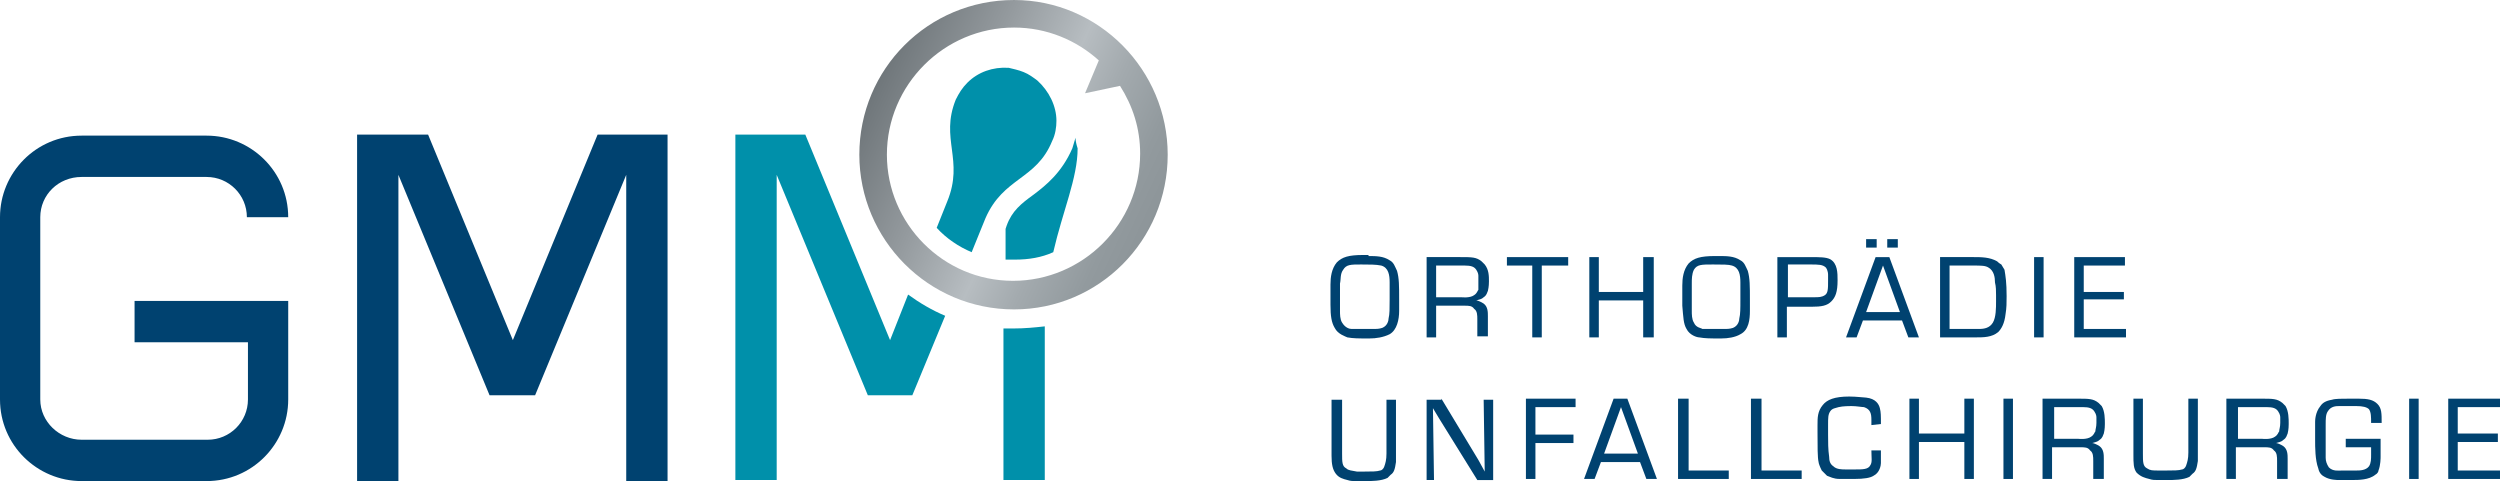 <?xml version="1.0" encoding="utf-8"?>
<svg version="1.1"
	 xmlns="http://www.w3.org/2000/svg" xmlns:xlink="http://www.w3.org/1999/xlink" xmlns:a="http://ns.adobe.com/AdobeSVGViewerExtensions/3.0/"
	 x="0px" y="0px" width="317px" height="61px" viewBox="0 15.048 317 61" enable-background="new 0 15.048 317 61"
	 xml:space="preserve">
<path fill="#004270" d="M173.527,47.515c0.937,0,1.875,0,2.678,0.536c0.537,0.268,0.671,0.804,0.938,1.34
	c0.269,0.938,0.269,1.875,0.269,3.75c0,0.402,0,0.938,0,1.34c0,1.072-0.269,2.411-1.207,2.947c-0.803,0.401-1.741,0.536-2.545,0.536
	c-0.267,0-0.669,0-0.938,0c-0.134,0-1.205,0-1.875-0.135c-0.269-0.134-1.207-0.401-1.608-1.205c-0.401-0.67-0.535-1.474-0.535-2.947
	c0-0.536,0-0.938,0-1.34c0-0.401,0-0.803,0-1.205c0-0.938,0.134-2.011,0.805-2.813c0.669-0.669,1.472-0.938,3.349-0.938h0.67V47.515
	z M170.313,49.256c-0.402,0.536-0.269,1.205-0.402,1.742c0,0.536,0,0.938,0,1.474c0,0.669,0,1.339,0,2.009
	c0,0.402,0,1.072,0.268,1.474c0.401,0.67,0.938,0.805,1.206,0.805s1.071,0,1.74,0c0.403,0,0.805,0,1.206,0
	c0.134,0,0.535,0,0.938-0.135c0.67-0.268,0.804-0.938,0.804-1.205c0.133-0.536,0.133-1.206,0.133-2.412c0-0.67,0-1.473,0-2.143
	c0-0.938-0.133-1.876-1.07-2.145c-0.671-0.134-1.475-0.134-2.546-0.134C171.25,48.586,170.714,48.586,170.313,49.256"/>
<path fill="#004270" d="M185.182,47.649c1.473,0,2.01,0,2.678,0.535c0.135,0.134,0.27,0.268,0.403,0.401
	c0.535,0.67,0.535,1.474,0.535,2.145c0,0.134,0,0.669-0.134,1.205c-0.133,0.268-0.133,0.536-0.535,0.804
	c-0.27,0.268-0.536,0.268-0.938,0.401c0.133,0,0.536,0.135,0.938,0.402c0.535,0.401,0.535,1.072,0.535,1.607v2.545h-1.34v-2.143
	c0-0.536,0-1.072-0.401-1.34c-0.269-0.402-0.67-0.402-1.206-0.402h-3.616v4.019h-1.206v-10.18H185.182z M182.101,52.739h3.214
	c0,0,1.073,0.135,1.608-0.268c0.401-0.269,0.401-0.536,0.535-0.671c0-0.267,0-0.535,0-1.07c0-0.27,0-0.402,0-0.671
	c0-0.134,0-0.401-0.267-0.804c-0.269-0.401-0.67-0.536-1.475-0.536h-3.616V52.739z"/>
<polygon fill="#004270" points="198.846,47.649 198.846,48.72 195.497,48.72 195.497,57.829 194.291,57.829 194.291,48.72 
	191.076,48.72 191.076,47.649 "/>
<polygon fill="#004270" points="202.73,47.649 202.73,52.069 208.356,52.069 208.356,47.649 209.696,47.649 209.696,57.829 
	208.356,57.829 208.356,53.141 202.73,53.141 202.73,57.829 201.525,57.829 201.525,47.649 "/>
<path fill="#004270" d="M218.002,47.515c0.938,0,1.875,0,2.68,0.536c0.535,0.268,0.669,0.804,0.938,1.34
	c0.268,0.938,0.268,1.875,0.268,3.75c0,0.402,0,0.938,0,1.34c0,1.072-0.135,2.411-1.205,2.947c-0.671,0.401-1.607,0.536-2.412,0.536
	c-0.268,0-0.669,0-0.938,0c-0.134,0-1.206,0-1.875-0.135c-0.27,0-1.206-0.268-1.607-1.07c-0.402-0.671-0.402-1.475-0.536-2.948
	c0-0.535,0-0.937,0-1.339s0-0.805,0-1.206c0-0.938,0.134-2.01,0.804-2.813c0.669-0.67,1.474-0.938,3.349-0.938H218.002z
	 M214.786,49.256c-0.267,0.536-0.267,1.205-0.267,1.742c0,0.536,0,0.938,0,1.474c0,0.669,0,1.339,0,2.009
	c0,0.402,0,1.072,0.267,1.474c0.27,0.67,0.938,0.67,1.073,0.805c0.267,0,1.07,0,1.741,0c0.401,0,0.804,0,1.205,0
	c0.135,0,0.536,0,0.938-0.135c0.668-0.268,0.803-0.938,0.803-1.205c0.135-0.536,0.135-1.206,0.135-2.412c0-0.67,0-1.473,0-2.143
	c0-0.938-0.135-1.876-1.072-2.145c-0.402-0.134-1.205-0.134-2.411-0.134C215.725,48.586,215.188,48.586,214.786,49.256"/>
<path fill="#004270" d="M229.521,47.649c1.207,0,2.011,0,2.547,0.267c0.937,0.536,0.937,1.742,0.937,2.68
	c0,1.474-0.267,2.144-0.804,2.68c-0.535,0.535-1.205,0.669-2.545,0.669h-3.081v3.885h-1.205v-10.18H229.521z M226.71,52.739h3.349
	c0.536,0,0.938,0,1.34-0.268c0.401-0.269,0.401-0.805,0.401-1.876c0-0.268,0-0.401,0-0.67c0-0.134,0-0.535-0.268-0.938
	c-0.402-0.402-0.938-0.402-2.011-0.402h-2.812V52.739z"/>
<path fill="#004270" d="M243.32,57.829h-1.34l-0.803-2.144h-4.957l-0.804,2.144h-1.339l3.75-10.18h1.741L243.32,57.829z
	 M236.623,54.615h4.286l-2.144-5.896L236.623,54.615z M237.963,46.443h-1.34v-1.072h1.34V46.443z M240.642,46.443h-1.34v-1.072h1.34
	V46.443z"/>
<path fill="#004270" d="M250.287,47.649c0.937,0,2.009,0,2.947,0.535c0,0,0.268,0.268,0.535,0.401
	c0.134,0.269,0.269,0.402,0.402,0.67c0.133,0.804,0.268,1.608,0.268,3.349c0,0.805,0,1.475-0.135,2.278
	c-0.133,1.205-0.535,1.876-0.938,2.277c-0.804,0.669-1.874,0.669-2.813,0.669H246v-10.18H250.287z M247.205,56.759h3.215
	c0.269,0,0.402,0,0.537,0c0.668,0,1.339-0.135,1.741-0.805c0.401-0.67,0.401-1.875,0.401-2.679c0-0.269,0-0.536,0-0.804
	c0-0.536,0-1.072-0.135-1.607c0-0.67-0.133-1.474-0.803-1.876c-0.402-0.269-0.938-0.269-2.009-0.269h-2.948V56.759L247.205,56.759z"
	/>
<rect x="257.923" y="47.649" fill="#004270" width="1.205" height="10.18"/>
<polygon fill="#004270" points="269.442,47.649 269.442,48.72 264.219,48.72 264.219,52.069 269.309,52.069 269.309,53.007 
	264.219,53.007 264.219,56.759 269.577,56.759 269.577,57.829 263.013,57.829 263.013,47.649 "/>
<path fill="#004270" d="M170.178,65.599v6.966c0,1.073,0,1.608,0.536,1.876c0.267,0.268,0.67,0.268,1.34,0.402
	c0.267,0,0.669,0,0.938,0c0.938,0,1.607,0,2.009-0.135c0.135,0,0.402-0.133,0.537-0.535c0.133-0.402,0.267-0.804,0.267-1.608v-6.831
	h1.205v7.101c0,0.268,0,0.535,0,0.804c-0.133,0.938-0.267,1.34-0.669,1.606c-0.135,0.135-0.268,0.269-0.401,0.402
	c-0.804,0.401-2.01,0.401-2.814,0.401c-0.401,0-0.804,0-1.205,0s-0.669,0-1.071-0.134c-0.535-0.134-1.072-0.268-1.474-0.804
	c-0.401-0.535-0.536-1.206-0.536-2.276v-7.101h1.34V65.599z"/>
<path fill="#004270" d="M182.77,65.599l4.688,7.771c0.27,0.535,0.536,0.938,0.805,1.474l-0.134-9.109h1.205v10.181h-2.01
	l-4.821-7.77c-0.27-0.401-0.536-0.938-0.805-1.34l0.134,9.109h-0.938V65.733h1.875V65.599z"/>
<polygon fill="#004270" points="199.783,65.599 199.783,66.671 194.692,66.671 194.692,70.154 199.516,70.154 199.516,71.226 
	194.692,71.226 194.692,75.78 193.487,75.78 193.487,65.599 "/>
<path fill="#004270" d="M210.098,75.78h-1.34l-0.803-2.143h-4.957l-0.805,2.143h-1.338l3.751-10.182h1.741L210.098,75.78z
	 M203.4,72.564h4.286l-2.144-5.894L203.4,72.564z"/>
<polygon fill="#004270" points="214.117,65.599 214.117,74.708 219.207,74.708 219.207,75.78 212.777,75.78 212.777,65.599 "/>
<polygon fill="#004270" points="223.36,65.599 223.36,74.708 228.451,74.708 228.451,75.78 222.021,75.78 222.021,65.599 "/>
<path fill="#004270" d="M237.293,68.949c0-0.27,0-0.402,0-0.671c0-0.804-0.134-1.34-0.938-1.607c-0.27,0-0.938-0.134-1.609-0.134
	c-0.133,0-1.07,0-1.606,0.134c-0.401,0.134-0.804,0.134-1.071,0.536c-0.269,0.402-0.269,0.804-0.269,1.742c0,0.401,0,0.804,0,1.205
	c0,0.938,0,1.875,0.135,2.813c0,0.535,0.134,0.937,0.535,1.205c0.401,0.402,1.071,0.402,1.608,0.402h1.07
	c1.072,0,1.742,0,2.011-0.536c0.267-0.401,0.134-0.938,0.134-1.876h1.206c0,0.536,0,1.072,0,1.607c0,0.269-0.135,1.207-0.938,1.608
	c-0.401,0.268-1.205,0.401-2.412,0.401c-0.402,0-0.669,0-1.07,0c-0.269,0-0.537,0-0.804,0c-0.805,0-1.206-0.268-1.608-0.401
	c-0.268-0.269-0.402-0.401-0.67-0.671c-0.268-0.535-0.401-0.938-0.401-1.07c-0.135-0.536-0.135-2.01-0.135-3.752
	c0-0.268,0-0.669,0-0.937c0-0.938,0-1.742,0.67-2.546c0.536-0.67,1.474-1.072,3.35-1.072c0.938,0,1.876,0.135,2.144,0.135
	c1.205,0.133,1.606,0.804,1.741,1.339s0.135,0.938,0.135,2.01L237.293,68.949z"/>
<polygon fill="#004270" points="243.32,65.599 243.32,70.02 249.08,70.02 249.08,65.599 250.287,65.599 250.287,75.78 249.08,75.78 
	249.08,71.093 243.32,71.093 243.32,75.78 242.114,75.78 242.114,65.599 "/>
<rect x="254.038" y="65.599" fill="#004270" width="1.205" height="10.182"/>
<path fill="#004270" d="M263.414,65.599c1.475,0,2.01,0,2.68,0.536c0.135,0.135,0.269,0.269,0.402,0.402
	c0.401,0.67,0.401,1.607,0.401,2.277c0,0.135,0,0.67-0.134,1.205c-0.134,0.269-0.134,0.536-0.535,0.804
	c-0.27,0.27-0.536,0.27-0.938,0.402c0.133,0,0.536,0.134,0.938,0.402c0.535,0.401,0.535,1.071,0.535,1.607v2.545h-1.34v-2.277
	c0-0.535,0-1.071-0.401-1.34c-0.269-0.401-0.67-0.401-1.206-0.401h-3.617v4.019h-1.205V65.599H263.414z M260.333,70.69h3.216
	c0,0,1.072,0.133,1.607-0.269c0.401-0.268,0.401-0.536,0.536-0.669c0-0.269,0.135-0.536,0.135-1.073c0-0.267,0-0.401,0-0.669
	c0-0.134,0-0.401-0.27-0.804c-0.267-0.402-0.669-0.536-1.473-0.536h-3.617v4.02H260.333z"/>
<path fill="#004270" d="M271.721,65.599v6.966c0,1.073,0,1.608,0.536,1.876c0.401,0.268,0.669,0.268,1.474,0.268
	c0.268,0,0.67,0,0.937,0c0.938,0,1.608,0,2.011-0.133c0.133,0,0.401-0.135,0.535-0.536s0.269-0.804,0.269-1.607v-6.833h1.205v7.101
	c0,0.269,0,0.536,0,0.804c-0.135,0.938-0.269,1.34-0.67,1.607c-0.134,0.134-0.269,0.269-0.401,0.402
	c-0.805,0.401-2.01,0.401-2.813,0.401c-0.401,0-0.804,0-1.205,0c-0.402,0-0.671,0-1.073-0.134c-0.535-0.134-1.07-0.268-1.606-0.803
	c-0.402-0.537-0.402-1.207-0.402-2.278v-7.101H271.721z"/>
<path fill="#004270" d="M286.725,65.599c1.473,0,2.009,0,2.678,0.536c0.135,0.135,0.27,0.269,0.403,0.402
	c0.401,0.67,0.401,1.607,0.401,2.277c0,0.135,0,0.67-0.134,1.205c-0.134,0.269-0.134,0.536-0.536,0.804
	c-0.267,0.27-0.536,0.27-0.938,0.402c0.134,0,0.536,0.134,0.938,0.402c0.536,0.401,0.536,1.071,0.536,1.607v2.545h-1.34v-2.277
	c0-0.535,0-1.071-0.401-1.34c-0.27-0.401-0.671-0.401-1.206-0.401h-3.617v4.019h-1.205V65.599H286.725z M283.643,70.69h3.215
	c0,0,1.073,0.133,1.608-0.269c0.401-0.268,0.401-0.536,0.535-0.669c0-0.269,0.135-0.536,0.135-1.073c0-0.267,0-0.401,0-0.669
	c0-0.134,0-0.401-0.269-0.804c-0.268-0.402-0.67-0.536-1.473-0.536h-3.618v4.02H283.643z"/>
<path fill="#004270" d="M300.656,68.68c0-0.803,0-1.34-0.268-1.741c-0.268-0.268-0.804-0.401-1.607-0.401c-0.402,0-0.805,0-1.206,0
	c-0.269,0-0.67,0-0.938,0c-0.401,0-1.071,0-1.473,0.67c-0.268,0.402-0.268,0.938-0.268,1.742c0,0.535,0,0.937,0,1.473
	c0,0.671,0,1.206,0,1.876c0,0.267,0,0.536,0,0.804c0,0.401,0.133,0.803,0.401,1.205c0.536,0.536,1.206,0.401,1.742,0.401
	c0.267,0,0.669,0,0.937,0c0.269,0,0.535,0,0.805,0c0.401,0,1.205,0,1.607-0.535c0.268-0.402,0.268-0.938,0.268-1.474v-0.938h-3.215
	V70.69h4.42c0,0.804,0,1.473,0,2.277c0,0.134,0,1.071-0.268,1.74c0,0.135-0.134,0.402-0.402,0.536
	c-0.803,0.67-2.143,0.67-2.946,0.67c-0.536,0-1.205,0-1.741,0c-0.135,0-1.072,0-1.742-0.401c-0.268-0.134-0.67-0.402-0.804-1.072
	c-0.401-1.071-0.401-2.679-0.401-3.617c0-0.804,0-1.606,0-2.276c0-0.134,0-1.207,0.669-2.01c0.269-0.402,0.671-0.669,1.475-0.804
	c0.401-0.135,1.205-0.135,2.276-0.135c0.402,0,0.67,0,1.072,0c1.205,0,1.876,0.135,2.411,0.671c0.535,0.535,0.535,1.205,0.535,2.41
	H300.656z"/>
<rect x="305.479" y="65.599" fill="#004270" width="1.206" height="10.182"/>
<polygon fill="#004270" points="317,65.599 317,66.671 311.641,66.671 311.641,70.02 316.73,70.02 316.73,71.093 311.641,71.093 
	311.641,74.708 317,74.708 317,75.78 310.436,75.78 310.436,65.599 "/>
<polygon fill="#004270" points="75.778,32.112 65.03,58.179 54.281,32.112 45.279,32.112 45.279,76.048 50.519,76.048 
	50.519,37.218 62.074,65.165 67.852,65.165 79.406,37.218 79.406,76.048 84.646,76.048 84.646,32.112 "/>
<path fill="#004270" d="M17.063,58.447h2.284H31.44v7.255l0,0c0,2.822-2.284,5.105-5.105,5.105l0,0H10.346l0,0
	c-2.821,0-5.24-2.283-5.24-5.105v-23.11c0-2.821,2.284-5.105,5.24-5.105H26.2c2.821,0,5.105,2.284,5.105,5.105h5.24
	c0-5.778-4.703-10.346-10.346-10.346H10.346C4.568,32.247,0,36.949,0,42.592l0,0v23.11l0,0c0,5.777,4.703,10.346,10.346,10.346H26.2
	c5.777,0,10.346-4.703,10.346-10.346v-6.986v-0.269v-0.403v-4.837H17.063V58.447z"/>
<path fill="#0090AA" d="M136.375,32.516c-0.134,0.403-0.269,0.94-0.403,1.343c-1.344,3.09-3.359,4.703-4.972,5.912
	c-1.478,1.075-2.687,2.015-3.359,3.896l-0.134,0.403v3.896c0.403,0,0.806,0,1.209,0c1.747,0,3.359-0.269,4.837-0.94
	c1.209-5.241,3.09-9.405,3.09-13.167C136.509,33.456,136.375,32.918,136.375,32.516"/>
<path fill="#0090AA" d="M133.418,32.918c0.403-0.806,0.538-1.747,0.538-2.552c0-1.882-0.94-3.763-2.418-5.106
	c-0.538-0.403-1.075-0.806-1.747-1.075c-0.671-0.27-1.344-0.404-1.881-0.538c-2.016-0.134-3.896,0.538-5.24,1.881
	c-0.672,0.672-1.075,1.343-1.478,2.15c-2.016,4.971,1.075,7.658-1.075,12.898l-1.344,3.359c1.209,1.343,2.822,2.417,4.434,3.09
	c0.672-1.612,1.344-3.359,1.747-4.3C127.238,37.487,131.404,37.89,133.418,32.918"/>
<path fill="#0090AA" d="M112.861,58.179l-10.748-26.066h-8.868v43.801h5.24V37.218l11.555,27.947h5.644l4.165-10.077
	c-1.612-0.672-3.224-1.612-4.703-2.688L112.861,58.179z"/>
<path fill="#0090AA" d="M128.447,56.7c-0.403,0-0.806,0-1.209,0v19.213h5.24V56.431C131.269,56.565,129.925,56.7,128.447,56.7"/>
<g>
	<defs>
		<path id="SVGID_1_" d="M112.458,34.665c0-8.867,7.256-16.123,16.124-16.123c4.165,0,7.927,1.612,10.748,4.166l-1.746,4.165
			l4.434-0.94c1.613,2.553,2.552,5.374,2.552,8.599c0,8.868-7.254,16.124-16.123,16.124
			C119.58,50.654,112.458,43.398,112.458,34.665 M108.965,34.665c0,10.749,8.733,19.616,19.617,19.616
			c10.748,0,19.482-8.733,19.482-19.616c0-10.749-8.734-19.616-19.482-19.616C117.698,15.049,108.965,23.782,108.965,34.665"/>
	</defs>
	<clipPath id="SVGID_2_">
		<use xlink:href="#SVGID_1_"  overflow="visible"/>
	</clipPath>
	
		<linearGradient id="SVGID_3_" gradientUnits="userSpaceOnUse" x1="-427.18" y1="-488.85" x2="-426.949" y2="-488.85" gradientTransform="matrix(156.805 73.708 -73.708 156.805 31062.744 108167.25)">
		<stop  offset="0" style="stop-color:#6F767A"/>
		<stop  offset="0.287" style="stop-color:#949A9E"/>
		<stop  offset="0.534" style="stop-color:#B7BDC1"/>
		<stop  offset="0.686" style="stop-color:#A3AAAE"/>
		<stop  offset="0.862" style="stop-color:#929A9E"/>
		<stop  offset="0.994" style="stop-color:#8C9498"/>
		<stop  offset="1" style="stop-color:#8C9498"/>
	</linearGradient>
	<polygon clip-path="url(#SVGID_2_)" fill="url(#SVGID_3_)" points="115.952,0 163.112,22.17 140.943,69.196 93.917,47.026 	"/>
</g>
</svg>
